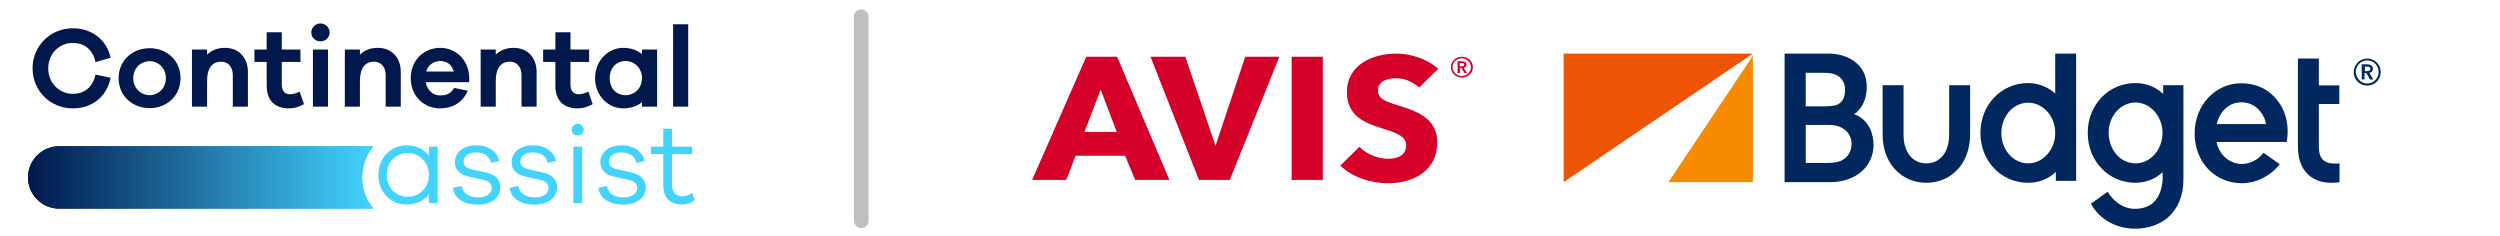 <?xml version="1.0" encoding="UTF-8"?>
<!DOCTYPE svg PUBLIC "-//W3C//DTD SVG 1.1//EN" "http://www.w3.org/Graphics/SVG/1.1/DTD/svg11.dtd">
<!-- Creator: CorelDRAW -->
<svg xmlns="http://www.w3.org/2000/svg" xml:space="preserve" width="90mm" height="8.5mm" version="1.1" style="shape-rendering:geometricPrecision; text-rendering:geometricPrecision; image-rendering:optimizeQuality; fill-rule:evenodd; clip-rule:evenodd"
viewBox="0 0 9000 850"
 xmlns:xlink="http://www.w3.org/1999/xlink"
 sodipodi:docname="Banco_Santander_Logotipo.svg"
 inkscape:version="1.1 (c68e22c387, 2021-05-23)"
 xmlns:inkscape="http://www.inkscape.org/namespaces/inkscape"
 xmlns:sodipodi="http://sodipodi.sourceforge.net/DTD/sodipodi-0.dtd"
 xmlns:svg="http://www.w3.org/2000/svg"
 xmlns:rdf="http://www.w3.org/1999/02/22-rdf-syntax-ns#"
 xmlns:cc="http://creativecommons.org/ns#"
 xmlns:dc="http://purl.org/dc/elements/1.1/"
 xmlns:xodm="http://www.corel.com/coreldraw/odm/2003">
 <defs>
  <style type="text/css">
   <![CDATA[
    .fil4 {fill:#00285F}
    .fil1 {fill:#D4002A}
    .fil3 {fill:#ED5505}
    .fil2 {fill:#F78B00}
    .fil7 {fill:#00184C;fill-rule:nonzero}
    .fil8 {fill:#43D3FF;fill-rule:nonzero}
    .fil0 {fill:#BDBFC1;fill-rule:nonzero}
    .fil5 {fill:url(#id0)}
    .fil6 {fill:url(#id1)}
   ]]>
  </style>
  <linearGradient id="id0" gradientUnits="userSpaceOnUse" x1="100.79" y1="638.72" x2="1344.41" y2="638.72">
   <stop offset="0" style="stop-opacity:1; stop-color:#00184C"/>
   <stop offset="1" style="stop-opacity:1; stop-color:#43D3FF"/>
  </linearGradient>
  <linearGradient id="id1" gradientUnits="userSpaceOnUse" xlink:href="#id0" x1="100.79" y1="638.72" x2="1344.41" y2="638.72">
  </linearGradient>
 </defs>
 <g id="Capa_x0020_1">
  <path class="fil0" d="M3073.97 60.02c0,-14.5 11.85,-26.24 26.46,-26.24 14.62,0 26.46,11.74 26.46,26.24l0 734.84c0,14.5 -11.84,26.25 -26.46,26.25 -14.61,0 -26.46,-11.75 -26.46,-26.25l0 -734.84z"/>
  <path class="fil1" d="M5109.31 315.17c-29.54,-25.01 -56.13,-33.53 -84.45,-33.53 -28.35,0 -64.38,9.65 -64.38,44.33 0,29.56 27.16,39.22 70.87,52.87 62.61,19.33 142.9,44.34 142.9,133.02 0,102.31 -85.03,147.79 -176.55,147.79 -65.57,0 -132.29,-23.31 -172.45,-63.66l68.51 -67.65c27.17,28.42 67.9,43.2 104.52,43.2 33.65,0 63.78,-12.51 63.78,-48.31 0,-34.12 -35.43,-44.91 -95.68,-64.24 -58.45,-18.19 -117.52,-46.05 -117.52,-126.19 -0.58,-98.91 91.55,-139.84 177.77,-139.84 51.97,0 110.43,18.76 151.16,54.56l-68.48 67.65zm-1088.96 159.74l-116.33 0 58.46 -152.35 57.87 152.35zm189.57 172.8l-188.39 -443.38 -111.02 0 -194.87 443.38 122.84 0 33.64 -86.97 178.35 0 36.03 86.97 123.42 0zm395.66 -443.38l-122.84 0 -106.89 320.6 -108.64 -320.6 -125.2 0 174.2 443.38 111.02 0 178.35 -443.38zm44.29 443.38l112.19 0 0 -443.38 -112.19 0 0 443.38zm573.4 -405.87c0,21.04 17.71,37.52 39.56,37.52 21.86,0 39.57,-16.48 39.57,-37.52 0,-21.03 -17.71,-37.51 -39.57,-37.51 -21.85,0 -39.56,16.48 -39.56,37.51zm5.91 0c0,-17.62 14.77,-31.83 33.06,-31.83 18.32,0 33.07,14.21 33.07,31.83 0,17.62 -14.75,31.83 -33.07,31.83 -17.71,0 -33.06,-14.21 -33.06,-31.83zm18.3 21.04l8.28 0 0 -17.62 5.9 0 10.03 17.62 9.46 0 -11.81 -18.76c6.48,-1.14 10.03,-5.12 10.03,-11.37 0,-9.1 -8.26,-12.51 -16.54,-12.51l-15.35 0 0 42.64zm7.67 -23.88l0 -11.94 7.09 0c4.14,0 8.87,1.14 8.87,5.69 0,5.12 -5.32,6.25 -10.04,6.25l-5.92 0z"/>
  <polygon class="fil2" points="6006.3,655.72 6310.5,655.72 6310.5,200.65 "/>
  <polygon class="fil3" points="5629.09,192.96 5629.09,655.72 6310.5,192.96 "/>
  <path class="fil4" d="M8521.99 210.65c26.61,0 48.68,21.52 48.68,49.19 0,26.91 -22.07,48.43 -48.68,48.43 -26.61,0 -48.68,-21.52 -48.68,-48.43 0.78,-27.67 22.07,-49.19 48.68,-49.19zm0 89.93c22.81,0 41.06,-18.45 41.06,-41.52 0,-23.04 -18.25,-41.5 -41.06,-41.5 -22.8,0 -41.06,18.46 -41.06,41.5 0.76,23.07 19.02,41.52 41.06,41.52zm0 -69.18c9.9,0 20.55,4.62 20.55,16.15 0,7.68 -4.58,13.06 -12.94,14.59l14.45 23.84 -12.16 0 -12.94 -23.07 -6.84 0 0 23.07 -9.89 0 0 -54.58 19.77 0zm-0.75 24.59c5.33,0 12.17,-1.53 12.17,-8.44 0,-6.15 -6.1,-7.69 -10.65,-7.69l-9.13 0 0 16.13 7.61 0 0 0zm-117.12 332.86c-38.03,0 -56.26,-19.22 -56.26,-59.2l0 -155.28 73.74 0 0 -66.87 -73.74 0 0 -96.85 -75.29 0 0 318.23c0,80.73 45.62,129.15 119.39,129.15 15.19,0 30.41,-2.31 30.41,-2.31l0 -67.64c-9.12,0.77 -14.45,0.77 -18.25,0.77zm-216.74 -240.61c-31.18,-33.05 -73.78,-48.43 -118.63,-48.43 -95.06,0 -168.07,79.94 -168.07,180.66 0,101.46 71.46,179.09 170.33,179.09 51.72,0 104.2,-26.9 136.13,-68.4l-58.55 -41.51c-18.99,26.9 -51.7,40.74 -77.58,40.74 -40.28,0 -81.35,-29.22 -91.25,-79.19l252.49 0c-0.75,-1.54 22.8,-92.24 -44.87,-162.96zm-206.85 98.4c3.03,-20.76 27.39,-78.41 88.97,-78.41 59.32,0 85.94,55.35 88.22,78.41l-177.19 0zm-193.16 -139.91l0 31.52c-26.63,-26.13 -63.13,-39.2 -99.63,-39.2 -96.59,0 -171.87,77.63 -171.87,179.1 0,102.24 75.28,179.88 171.87,179.88 34.98,0 70.72,-13.07 97.34,-37.67 0,0 15.21,131.45 -99.62,131.45 -48.67,0 -82.14,-35.36 -98.1,-61.49l-60.09 43.04c29.67,56.11 92.02,89.95 158.19,89.95 44.11,0 87.45,-13.07 118.63,-39.98 36.5,-32.29 56.28,-77.63 56.28,-138.37l0 -338.23 -73 0zm-99.63 281.35c-54,0 -96.59,-48.43 -96.59,-110.69 0,-59.97 43.35,-108.39 96.59,-108.39 53.23,0 97.34,49.96 97.34,108.39 0,61.49 -43.34,110.69 -97.34,110.69zm-386.33 69.95c-96.58,0 -171.88,-77.64 -171.88,-179.1 0,-102.25 75.3,-179.88 171.88,-179.88 34.98,0 70.72,13.07 97.34,37.66l0 -143.75 75.3 0 0 458.15 -73.02 0 0 -32.29c-26.61,26.14 -63.11,39.21 -99.62,39.21zm0 -288.26c-54,0 -96.58,48.42 -96.58,109.93 0,59.95 43.35,108.38 96.58,108.38 53.23,0 97.34,-49.97 97.34,-108.38 0.76,-60.74 -43.35,-109.93 -97.34,-109.93zm-209.14 114.53l0 -177.57 -75.29 0 0 177.57c0,63.04 -31.93,103.78 -82.12,103.78 -50.2,0 -82.13,-40.74 -82.13,-103.78l0 -177.57 -75.3 0 0 177.57c0,106.09 69.97,173.73 157.43,173.73 88.21,0 157.41,-67.64 157.41,-173.73zm-667.71 171.42l0 -462.76 158.95 0c61.6,0 136.89,33.06 136.89,119.92 0,52.28 -24.34,85.33 -45.63,97.63 58.56,22.29 69.96,78.41 69.96,111.46 0,73.8 -60.08,133.75 -156.67,133.75l-163.5 0zm154.39 -69.18c19.76,0 34.98,-2.3 47.15,-6.92 24.33,-11.53 39.55,-31.52 39.55,-61.49 0,-28.44 -15.98,-49.97 -40.31,-60.73 -17.5,-7.69 -31.95,-7.69 -53.23,-7.69l-71.5 0 0 136.83 78.34 0zm-12.17 -203.71c13.69,0 36.5,-0.77 49.43,-6.92 19.76,-10.75 25.85,-28.43 25.85,-54.57 0,-28.44 -16.72,-44.59 -31.18,-51.51 -10.65,-5.38 -24.33,-7.69 -46.38,-7.69l-63.89 0 0 120.69 66.17 0z"/>
  <g id="_2903690073040">
   <path class="fil5" d="M1344.4 526.35l-1131.27 0c-62.05,0 -112.34,50.32 -112.34,112.36 0,62.06 50.29,112.37 112.34,112.37l1131.27 0c-25.55,-30.38 -40.96,-69.56 -40.96,-112.37 0,-42.8 15.41,-81.97 40.96,-112.36z"/>
   <path class="fil6" d="M1344.4 526.35l-1131.27 0c-62.05,0 -112.34,50.32 -112.34,112.36 0,62.06 50.29,112.37 112.34,112.37l1131.27 0c-25.55,-30.38 -40.96,-69.56 -40.96,-112.37 0,-42.8 15.41,-81.97 40.96,-112.36z"/>
   <path class="fil7" d="M343.82 268.63l54.38 11.12c-13.6,70.85 -69.62,110.39 -135.94,110.39 -81.16,0 -145.01,-63.01 -145.01,-144.16 0,-80.75 63.85,-144.19 145.01,-144.19 66.32,0 121.93,39.97 135.94,106.28l-54.38 15.25c-10.29,-47.79 -43.25,-68.8 -81.56,-68.8 -49.43,0 -88.57,39.14 -88.57,91.46 0,52.3 39.14,91.85 88.57,91.85 38.31,0 71.27,-21.01 81.56,-69.2z"/>
   <path class="fil7" d="M597.15 281.4c0,-38.31 -29.66,-61.37 -58.08,-61.37 -29.66,0 -59.32,23.06 -59.32,61.37 0,38.3 29.66,61.36 59.32,61.36 28.42,0 58.08,-23.06 58.08,-61.36zm52.73 0c0,64.67 -50.67,107.92 -110.81,107.92 -61.39,0 -112.05,-43.25 -112.05,-107.92 0,-64.68 50.66,-107.93 112.05,-107.93 60.14,0 110.81,43.25 110.81,107.93z"/>
   <path class="fil7" d="M892.5 258.74l0 125.23 -54.38 0 0 -113.69c0,-28.84 -16.47,-48.2 -41.59,-48.2 -30.9,0 -51.09,20.59 -51.09,70.85l0 91.04 -54.37 0 0 -205.56 54.37 0 0 18.54c16.07,-16.07 37.49,-24.72 64.67,-24.72 49.43,0 82.39,35.43 82.39,86.51z"/>
   <path class="fil7" d="M1094.35 374.9c-21.42,11.55 -36.25,15.25 -53.55,15.25 -48.62,0 -80.75,-25.54 -80.75,-81.98l0 -85.26 -44.07 0 0 -44.5 44.07 0 0 -62.2 54.38 0 0 62.2 67.15 0 0 44.5 -67.15 0 0 81.14c0,24.71 11.94,35.42 30.07,35.42 9.47,0 23.48,-4.1 34.19,-9.88l15.66 45.31z"/>
   <path class="fil7" d="M1126.47 178.41l54.38 0 0 205.56 -54.38 0 0 -205.56zm60.14 -61.37c0,18.12 -14.01,31.71 -32.96,31.71 -19.36,0 -32.95,-13.59 -32.95,-31.71 0,-17.3 13.59,-32.54 32.95,-32.54 18.95,0 32.96,15.24 32.96,32.54z"/>
   <path class="fil7" d="M1442.83 258.74l0 125.23 -54.38 0 0 -113.69c0,-28.84 -16.47,-48.2 -41.59,-48.2 -30.91,0 -51.1,20.59 -51.1,70.85l0 91.04 -54.36 0 0 -205.56 54.36 0 0 18.54c16.08,-16.07 37.49,-24.72 64.68,-24.72 49.43,0 82.39,35.43 82.39,86.51z"/>
   <path class="fil7" d="M1534.27 257.5l99.28 0c-7.01,-26.36 -26.78,-37.89 -48.62,-37.89 -20.59,0 -44.07,12.36 -50.66,37.89zm154.89 38.31l-156.53 0c5.35,29.66 26.36,47.79 51.49,47.79 16.07,0 36.25,-2.06 51.08,-27.18l48.61 10.29c-18.13,42.84 -54.79,63.43 -99.69,63.43 -58.09,0 -105.46,-44.07 -105.46,-108.74 0,-64.68 47.37,-109.17 106.27,-109.17 54.8,0 102.17,42.44 104.23,105.05l0 18.53z"/>
   <path class="fil7" d="M1931.78 258.74l0 125.23 -54.37 0 0 -113.69c0,-28.84 -16.48,-48.2 -41.6,-48.2 -30.9,0 -51.09,20.59 -51.09,70.85l0 91.04 -54.36 0 0 -205.56 54.36 0 0 18.54c16.07,-16.07 37.49,-24.72 64.67,-24.72 49.43,0 82.39,35.43 82.39,86.51z"/>
   <path class="fil7" d="M2133.63 374.9c-21.42,11.55 -36.25,15.25 -53.55,15.25 -48.62,0 -80.75,-25.54 -80.75,-81.98l0 -85.26 -44.07 0 0 -44.5 44.07 0 0 -62.2 54.38 0 0 62.2 67.15 0 0 44.5 -67.15 0 0 81.14c0,24.71 11.94,35.42 30.07,35.42 9.47,0 23.48,-4.1 34.19,-9.88l15.66 45.31z"/>
   <path class="fil7" d="M2311.17 281.4c0,-37.9 -29.24,-61.79 -58.5,-61.79 -32.96,0 -57.67,23.89 -57.67,61.79 0,37.9 24.71,61.36 57.67,61.36 29.26,0 58.5,-23.46 58.5,-61.36zm54.38 102.56l-54.38 0 0 -16.06c-17.31,14 -39.95,22.24 -67.97,22.24 -52.31,0 -100.93,-44.07 -100.93,-108.74 0,-64.68 48.62,-109.16 100.93,-109.16 28.02,0 50.66,8.23 67.97,22.65l0 -16.47 54.38 0 0 205.54z"/>
   <polygon class="fil7" points="2423.21,87.38 2477.58,87.38 2477.58,383.97 2423.21,383.97 "/>
   <path class="fil8" d="M1544.17 629.83c0,-48.62 -37.48,-79.09 -75.8,-79.09 -42.01,0 -75.79,30.47 -75.79,79.09 0,48.19 33.78,78.67 75.79,78.67 38.32,0 75.8,-30.48 75.8,-78.67zm31.31 101.33l-31.31 0 0 -32.13c-18.12,23.9 -46.96,37.48 -80.75,37.48 -53.95,0 -101.32,-42.42 -101.32,-106.68 0,-64.26 47.37,-106.7 101.32,-106.7 33.79,0 62.63,13.6 80.75,37.49l0 -32.54 31.31 0 0 203.08z"/>
   <path class="fil8" d="M1661.97 669.37c2.89,26.78 27.6,41.19 59.73,41.19 29.26,0 48.62,-13.59 48.62,-34.6 0,-16.88 -12.77,-24.72 -33.38,-29.24l-46.54 -10.31c-33.79,-6.99 -52.74,-23.89 -52.74,-51.9 0,-36.66 30.49,-61.37 77.05,-61.37 45.71,0 75.38,23.47 82.79,56.43l-30.07 6.6c-4.12,-22.25 -23.48,-37.49 -53.55,-37.49 -28.84,0 -44.9,14.01 -44.9,33.37 0,16.05 11.13,23.48 30.9,28.01l49.02 10.71c29.65,6.59 52.3,22.24 52.3,53.14 0,39.95 -33.36,62.61 -81.96,62.61 -46.56,0 -83.63,-20.59 -88.57,-60.14l31.3 -7.01z"/>
   <path class="fil8" d="M1866.29 669.37c2.89,26.78 27.6,41.19 59.73,41.19 29.25,0 48.61,-13.59 48.61,-34.6 0,-16.88 -12.77,-24.72 -33.37,-29.24l-46.54 -10.31c-33.79,-6.99 -52.74,-23.89 -52.74,-51.9 0,-36.66 30.49,-61.37 77.04,-61.37 45.72,0 75.39,23.47 82.8,56.43l-30.08 6.6c-4.11,-22.25 -23.47,-37.49 -53.55,-37.49 -28.84,0 -44.89,14.01 -44.89,33.37 0,16.05 11.12,23.48 30.9,28.01l49.01 10.71c29.66,6.59 52.31,22.24 52.31,53.14 0,39.95 -33.36,62.61 -81.96,62.61 -46.56,0 -83.64,-20.59 -88.57,-60.14l31.3 -7.01z"/>
   <path class="fil8" d="M2064.02 528.09l31.72 0 0 203.08 -31.72 0 0 -203.08zm37.47 -61.39c0,11.96 -9.46,21.01 -21.81,21.01 -12.37,0 -21.44,-9.05 -21.44,-21.01 0,-11.12 9.07,-21 21.44,-21 12.35,0 21.81,9.88 21.81,21z"/>
   <path class="fil8" d="M2185.53 669.37c2.89,26.78 27.6,41.19 59.73,41.19 29.25,0 48.61,-13.59 48.61,-34.6 0,-16.88 -12.77,-24.72 -33.37,-29.24l-46.54 -10.31c-33.79,-6.99 -52.74,-23.89 -52.74,-51.9 0,-36.66 30.49,-61.37 77.04,-61.37 45.72,0 75.39,23.47 82.8,56.43l-30.08 6.6c-4.12,-22.25 -23.48,-37.49 -53.55,-37.49 -28.84,0 -44.89,14.01 -44.89,33.37 0,16.05 11.12,23.48 30.9,28.01l49.01 10.71c29.66,6.59 52.31,22.24 52.31,53.14 0,39.95 -33.36,62.61 -81.96,62.61 -46.56,0 -83.64,-20.59 -88.57,-60.14l31.3 -7.01z"/>
   <path class="fil8" d="M2501.89 720.45c-16.47,11.54 -30.48,16.07 -46.96,16.07 -40.36,0 -67.14,-23.89 -67.14,-68.8l0 -113.28 -44.09 0 0 -26.36 44.09 0 0 -64.68 31.71 0 0 64.68 72.51 0 0 26.36 -72.51 0 0 111.22c0,26.37 14.83,41.19 37.49,41.19 11.53,0 24.31,-4.93 34.61,-12.35l10.29 25.95z"/>
  </g>
 </g>
</svg>
